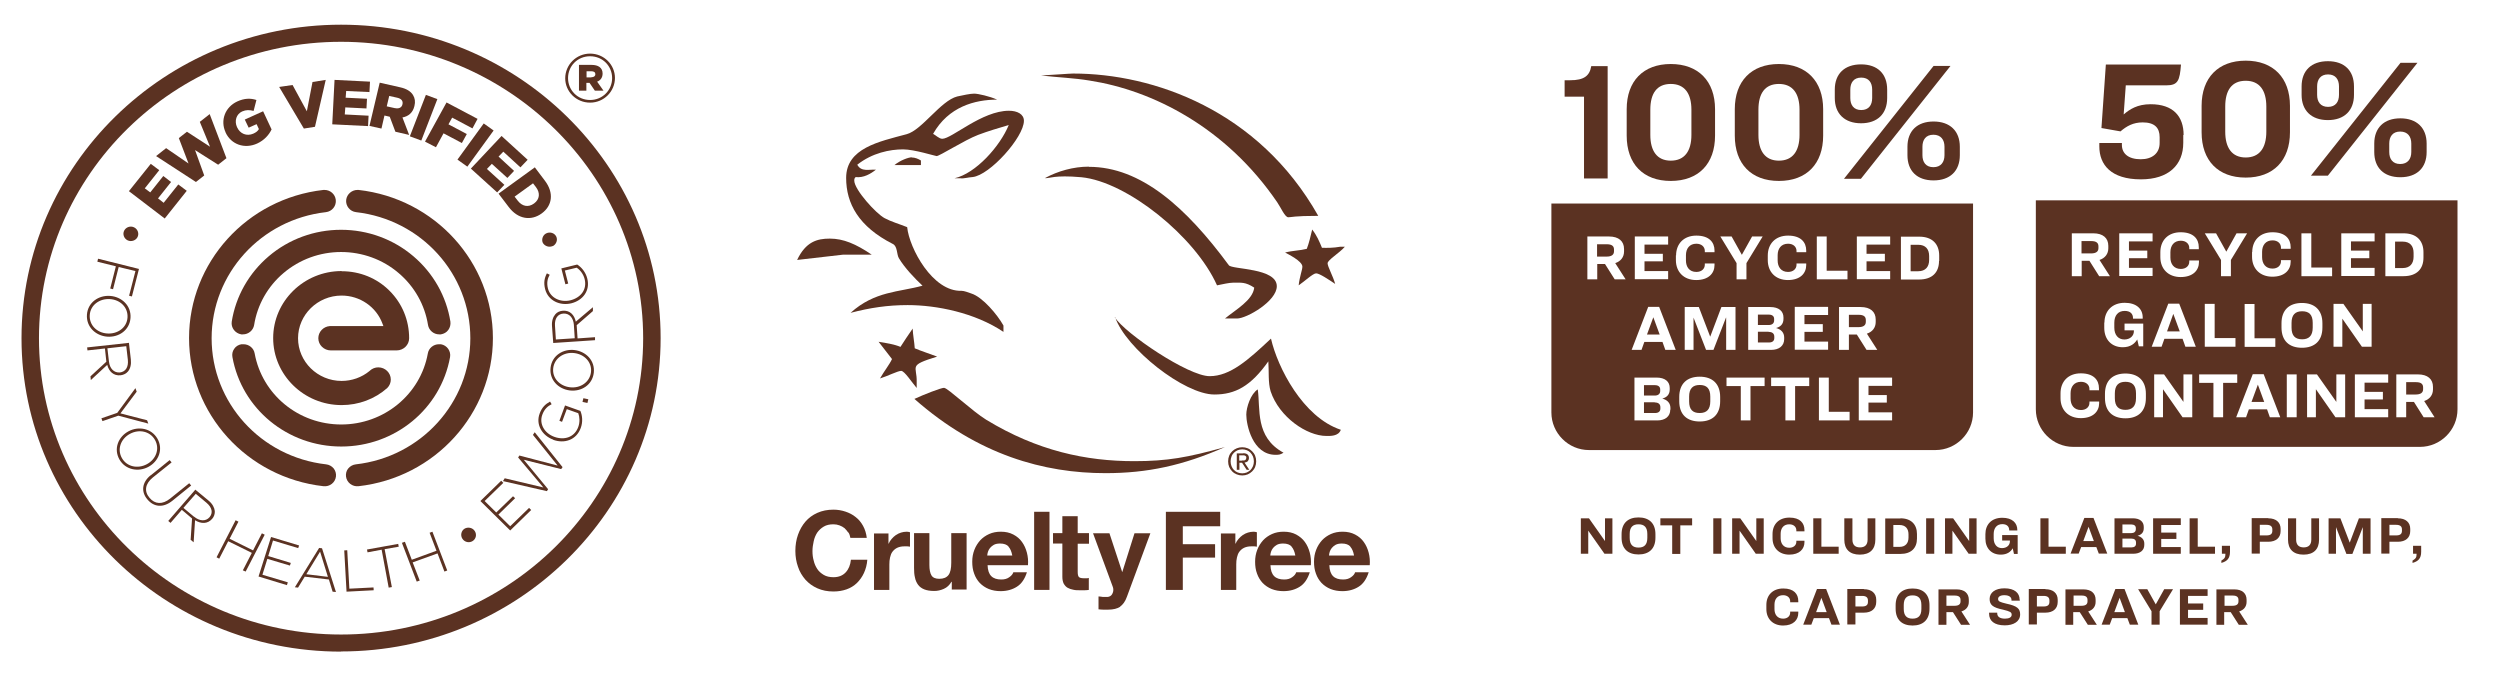 <svg viewBox="0 0 141.76 38.6" xmlns="http://www.w3.org/2000/svg" data-name="Layer 1" id="Layer_1">
  <defs>
    <style>
      .cls-1 {
        fill: #5b3222;
      }
    </style>
  </defs>
  <g>
    <g>
      <g>
        <path d="M55.25,5.31c.2,0,.88.15,1.29.34-1.26,0-2.76.4-3.63,1.94.13.06.34.28.52.28.54,0,2.25-1.59,3.78-1.59.47,0,.85.19.85.57,0,.93-1.94,3.09-2.91,3.19-.22.01-.53.1-.68.07h-.35c1.21-.27,2.59-1.82,3.08-3.02-.54.16-1.16.34-1.74.56-.78.3-2.18,1.2-2.35,1.2-.07,0-1.27-.38-1.9-.38-.75,0-1.75.2-2.6.87.23.42.66.26,1.06.28-.29.23-.7.48-1.16.42.02.04-.07,0-.07.2,0,.51,1.23,1.87,1.72,2.13.37.2.83.33,1.28.51.12,1.2,1.45,3.67,3.08,3.61.16,0,.4.1.55.15.65.2,1.49,1.21,1.83,1.82v.36c-1.62-1.09-3.8-1.52-5.43-1.52-1.13,0-2.13.15-3.24.44,1.37-1.24,2.75-1.17,4.08-1.54-.45-.42-1.02-1.02-1.34-1.56-.13-.21-.07-.68-.35-.81-1.93-.98-2.64-2.29-2.64-3.74,0-1.69,1.87-2.06,3.43-2.48.87-.23,1.93-1.9,2.87-2.14.31-.07.75-.16.95-.16" class="cls-1"></path>
        <path d="M60.85,4.17c4.56,0,10.52,2.08,13.9,8.07-1.39,0-1.51.08-1.7.08s-.42-.55-.62-.84c-2.91-4.27-7.09-6.36-10.64-6.91-.89-.15-1.82-.18-2.76-.29.64-.03,1.62-.11,1.82-.11" class="cls-1"></path>
        <path d="M51.7,8.93c.19,0,.37.08.52.17v.26h-1.5c.32-.27.8-.44.98-.44" class="cls-1"></path>
        <path d="M61.75,9.46c2.93,0,5.49,2.27,7.93,5.58.18.25,2.72.14,2.72,1.19,0,.85-1.71,1.83-2.25,1.83h-.69c.61-.5,1.58-1.04,1.66-1.75-.51-.33-.72-.28-1.21-.28-.2,0-.56.08-.9.15-1.23-2.76-5.11-5.88-7.69-6.13-1.57-.14-1.8.08-2.07.05.73-.4,1.62-.65,2.49-.65" class="cls-1"></path>
        <path d="M74.4,13.01c.26.32.42.7.56,1.04.29.01.65.01,1.04-.06h.26c-.31.36-.98.75-.98.94,0,.19.31.73.43,1.17-.34-.23-.89-.6-1.08-.6-.18,0-.65.45-.99.68.05-.49.21-.87.21-1.06,0-.32-.84-.72-.98-.8.41-.11.85-.11,1.23-.21.13-.33.21-.7.31-1.11" class="cls-1"></path>
        <path d="M47.06,13.53c.76,0,1.47.3,2.37.91h-1.62s-2.61.3-2.61.3c.49-1.03,1.13-1.21,1.85-1.21" class="cls-1"></path>
        <path d="M63.21,17.99c.6.93,4.17,3.34,5.38,3.34,1.17,0,2.19-.92,3.48-2.13.37,1.63,1.81,4.46,3.96,5.17-.13.38-.62.35-.82.35-1.1,0-2.67-1.06-3.16-2.53-.15-.49-.09-1.13-.13-1.7-.99,1.4-1.87,1.88-3.06,1.88-1.71,0-5.03-2.62-5.63-4.39" class="cls-1"></path>
        <path d="M51.75,18.62c.02.4.1.79.12,1.13.35.15.79.29,1.27.47-1.68.52-1.13.51-1.16,1.44v.34c-.27-.31-.69-.97-.88-.97s-.78.3-1.2.43c.23-.41.54-.79.68-1.1l-.76-.98c.43.07.89.14,1.24.29.19-.29.43-.67.7-1.05" class="cls-1"></path>
        <path d="M53.55,22c.19,0,1.6,1.33,2.37,1.8,2.91,1.77,5.66,2.35,8.4,2.35,1.87,0,3.04-.21,5.14-.8-2.38,1.05-4.41,1.48-6.77,1.48-3.48,0-7.22-1.02-10.84-4.21.54-.25,1.51-.63,1.69-.63" class="cls-1"></path>
        <path d="M71.32,22.08c.16,1.1-.17,2.7,1.46,3.59-.17.11-.26.12-.45.12-1.31,0-1.66-1.71-1.66-2.28,0-.41.25-1.18.65-1.43" class="cls-1"></path>
      </g>
      <g>
        <path d="M48.1,30.2c-.06-.09-.13-.17-.21-.25-.09-.07-.18-.12-.29-.16-.11-.04-.22-.06-.34-.06-.22,0-.4.04-.55.13s-.27.2-.37.34c-.09.14-.16.3-.2.49-.04.18-.07.37-.07.56,0,.19.02.37.07.54.04.18.11.33.2.47.09.14.22.25.37.34s.34.13.55.13c.29,0,.52-.09.69-.27.17-.18.27-.42.3-.72h.93c-.02.28-.09.53-.19.75-.1.22-.24.41-.4.57-.17.16-.36.28-.59.36-.23.08-.47.12-.74.12-.34,0-.64-.06-.91-.18-.27-.12-.49-.28-.68-.49-.18-.21-.33-.45-.42-.73-.1-.28-.15-.58-.15-.9,0-.33.05-.64.15-.92.1-.28.24-.53.42-.74.18-.21.41-.38.68-.5.27-.12.57-.18.91-.18.24,0,.47.04.68.11.21.07.41.17.58.31.17.13.31.3.42.5.11.2.18.43.21.68h-.93c-.02-.11-.05-.21-.11-.31Z" class="cls-1"></path>
        <path d="M50.38,30.24v.59s.01,0,.01,0c.04-.1.1-.19.17-.27.07-.08.15-.16.24-.22.09-.06.19-.11.29-.14.1-.03.21-.05.32-.05.06,0,.12.01.19.03v.82s-.09-.02-.15-.02-.11,0-.17,0c-.16,0-.29.03-.4.08-.11.05-.2.13-.27.22-.07.09-.11.2-.14.33-.03.12-.04.26-.04.4v1.44h-.87v-3.2h.83Z" class="cls-1"></path>
        <path d="M53.97,33.44v-.45s-.02,0-.02,0c-.11.19-.25.32-.43.4-.18.08-.36.12-.54.12-.23,0-.42-.03-.57-.09-.15-.06-.27-.15-.35-.26s-.15-.25-.18-.42c-.04-.16-.05-.34-.05-.54v-1.97h.87v1.81c0,.26.04.46.12.59.08.13.23.19.44.19.24,0,.41-.07.52-.21.11-.14.16-.38.16-.7v-1.68h.87v3.2h-.83Z" class="cls-1"></path>
        <path d="M56.21,32.67c.13.13.32.19.57.19.18,0,.33-.04.45-.13.13-.09.2-.18.23-.28h.77c-.12.38-.31.66-.57.82-.25.16-.56.25-.92.25-.25,0-.47-.04-.67-.12-.2-.08-.37-.2-.51-.34-.14-.15-.25-.33-.32-.53-.08-.21-.11-.43-.11-.68s.04-.46.12-.67.19-.38.33-.54c.14-.15.31-.27.51-.36.2-.09.42-.13.66-.13.27,0,.5.05.71.16s.37.25.49.42c.13.18.22.38.28.61.06.23.08.46.06.71h-2.29c.01.29.08.49.21.62ZM57.19,30.99c-.1-.11-.26-.17-.48-.17-.14,0-.25.02-.35.07-.09.05-.16.11-.22.18s-.09.14-.12.22c-.02.08-.04.15-.04.21h1.42c-.04-.22-.11-.39-.22-.51Z" class="cls-1"></path>
        <path d="M59.51,29.02v4.43h-.87v-4.43h.87Z" class="cls-1"></path>
        <path d="M61.75,30.24v.59h-.64s0,1.59,0,1.59c0,.15.02.25.07.3.05.05.15.07.29.07.05,0,.1,0,.14,0,.04,0,.09,0,.13-.02v.68c-.07.01-.15.02-.24.02-.09,0-.18,0-.26,0-.14,0-.26,0-.38-.03-.12-.02-.23-.06-.32-.11s-.16-.13-.22-.23c-.05-.1-.08-.23-.08-.39v-1.89s-.53,0-.53,0v-.59h.53s0-.96,0-.96h.87v.96s.64,0,.64,0Z" class="cls-1"></path>
        <path d="M63.53,34.4c-.17.11-.4.17-.7.17-.09,0-.18,0-.27,0-.09,0-.18-.01-.27-.02v-.73c.08,0,.17.02.25.03.09,0,.17,0,.26,0,.11-.01.2-.06.25-.14s.08-.17.08-.26c0-.07-.01-.14-.04-.2l-1.11-3.01h.93s.72,2.19.72,2.19h.01l.69-2.19h.9s-1.33,3.6-1.33,3.6c-.09.26-.23.45-.39.56Z" class="cls-1"></path>
        <path d="M69.19,29.02v.82h-2.12s0,1.02,0,1.02h1.83v.76h-1.83s0,1.83,0,1.83h-.96v-4.43h3.08Z" class="cls-1"></path>
        <path d="M70.05,30.24v.59s.01,0,.01,0c.04-.1.1-.19.17-.27.07-.08.15-.16.24-.22.09-.06.19-.11.29-.14.1-.03.21-.05.32-.05.06,0,.12.01.19.03v.82s-.09-.02-.15-.02-.11,0-.17,0c-.16,0-.29.03-.4.08-.11.05-.2.13-.27.22-.07.09-.11.2-.14.33-.03.12-.04.26-.04.4v1.44h-.87v-3.2h.83Z" class="cls-1"></path>
        <path d="M72.25,32.67c.13.13.32.19.57.19.18,0,.33-.04.45-.13.13-.09.2-.18.23-.28h.77c-.12.38-.31.66-.57.82-.25.16-.56.25-.92.25-.25,0-.47-.04-.67-.12-.2-.08-.37-.2-.51-.34-.14-.15-.25-.33-.32-.53-.08-.21-.11-.43-.11-.68,0-.24.04-.46.12-.67s.19-.38.33-.54c.14-.15.31-.27.51-.36.2-.09.42-.13.66-.13.27,0,.5.05.71.16.2.11.37.25.49.42.13.18.22.38.28.61.06.23.08.46.06.71h-2.29c.01.29.08.49.21.62ZM73.24,30.99c-.1-.11-.26-.17-.48-.17-.14,0-.25.02-.35.07-.09.05-.16.11-.22.18s-.09.14-.12.22c-.02.08-.04.15-.04.21h1.42c-.04-.22-.11-.39-.22-.51Z" class="cls-1"></path>
        <path d="M75.59,32.67c.13.13.32.19.57.19.18,0,.33-.04.45-.13.13-.09.2-.18.23-.28h.77c-.12.38-.31.66-.57.82-.25.16-.56.25-.92.25-.25,0-.47-.04-.67-.12-.2-.08-.37-.2-.51-.34-.14-.15-.25-.33-.32-.53-.08-.21-.11-.43-.11-.68s.04-.46.12-.67c.08-.21.19-.38.33-.54.14-.15.31-.27.51-.36.2-.09.42-.13.66-.13.27,0,.5.05.71.16s.37.25.49.42c.13.18.22.38.28.61.06.23.08.46.06.71h-2.29c.01.29.08.49.21.62ZM76.57,30.99c-.1-.11-.26-.17-.48-.17-.14,0-.25.02-.35.07-.09.05-.16.11-.22.18s-.09.14-.12.22c-.02.08-.04.15-.04.21h1.42c-.04-.22-.11-.39-.22-.51Z" class="cls-1"></path>
      </g>
    </g>
    <path d="M70.43,26.11s.06,0,.09,0c.03,0,.06,0,.08-.02.02-.01.04-.03.05-.05.01-.02.02-.05.02-.09,0-.03,0-.06-.02-.07-.01-.02-.03-.03-.05-.04-.02-.01-.04-.02-.07-.02-.02,0-.05,0-.07,0h-.19v.3h.15ZM70.49,25.7c.11,0,.19.02.25.07.05.05.08.11.08.2,0,.08-.03.14-.07.19-.05.04-.11.06-.18.07l.27.41h-.15l-.26-.4h-.15v.4h-.15v-.93h.36ZM69.83,26.43c.03.08.08.16.14.22.06.06.13.11.21.14.08.03.17.05.26.05s.18-.02.26-.05c.08-.04.15-.08.21-.14.06-.06.1-.13.14-.22.03-.08.05-.17.05-.27s-.02-.19-.05-.27c-.03-.08-.08-.15-.14-.22-.06-.06-.13-.11-.21-.14-.08-.03-.17-.05-.26-.05s-.18.02-.26.05c-.08.04-.15.08-.21.14-.06.06-.11.13-.14.22-.03.08-.05.17-.05.27s.02.19.05.27M69.7,25.84c.04-.1.1-.18.17-.25.07-.07.16-.13.26-.17.1-.04.2-.06.31-.06s.21.02.31.06c.1.04.18.1.25.17.07.07.13.15.17.25.04.1.06.2.06.32s-.02.22-.06.32c-.04.1-.1.18-.17.25-.07.07-.16.13-.25.17-.1.04-.2.06-.31.06s-.21-.02-.31-.06c-.1-.04-.18-.09-.26-.17-.07-.07-.13-.16-.17-.25-.04-.1-.06-.2-.06-.32s.02-.22.06-.32" class="cls-1"></path>
  </g>
  <g>
    <path d="M19.34,2.37C9.89,2.37,2.21,9.91,2.21,19.18s7.68,16.8,17.13,16.8,17.13-7.54,17.13-16.8S28.78,2.37,19.34,2.37M19.34,36.95c-9.99,0-18.12-7.97-18.12-17.77S9.35,1.4,19.34,1.4s18.12,7.97,18.12,17.77-8.13,17.77-18.12,17.77" class="cls-1"></path>
    <polygon points="7.31 10.84 8.55 9.29 9.03 9.65 8.21 10.68 8.52 10.91 9.26 9.98 9.7 10.32 8.96 11.25 9.28 11.5 10.11 10.46 10.59 10.82 9.34 12.39 7.31 10.84" class="cls-1"></polygon>
    <polygon points="8.85 8.85 9.42 8.4 10.69 9.27 10.14 7.83 10.6 7.47 11.91 8.32 11.33 6.91 11.89 6.47 12.84 8.97 12.37 9.34 11.06 8.51 11.58 9.95 11.11 10.32 8.85 8.85" class="cls-1"></polygon>
    <path d="M12.79,7.5h0c-.31-.67-.03-1.43.67-1.75.4-.18.74-.19,1.08-.08l-.16.62c-.23-.06-.42-.07-.65.03-.33.15-.45.54-.29.89h0c.17.38.55.53.92.37.16-.07.26-.15.32-.26l-.13-.28-.45.2-.22-.46,1.04-.47.48,1.03c-.15.31-.41.61-.82.8-.71.32-1.47.06-1.79-.63" class="cls-1"></path>
    <polygon points="15.83 4.93 16.59 4.82 17.4 6.31 17.72 4.65 18.47 4.53 17.86 7.19 17.23 7.29 15.83 4.93" class="cls-1"></polygon>
    <polygon points="18.97 4.53 20.98 4.63 20.95 5.22 19.63 5.16 19.6 5.54 20.81 5.6 20.78 6.15 19.58 6.09 19.55 6.49 20.9 6.56 20.87 7.15 18.84 7.05 18.97 4.53" class="cls-1"></polygon>
    <path d="M22.39,6.13c.23.05.39-.03.43-.21h0c.05-.2-.07-.33-.3-.38l-.45-.1-.14.59.45.1ZM21.54,4.69l1.15.26c.37.08.61.24.73.44.11.18.14.38.08.62h0c-.09.39-.35.59-.68.65l.38.99-.78-.18-.32-.85-.3-.07-.17.74-.68-.15.58-2.45Z" class="cls-1"></path>
    <polygon points="24.15 5.38 24.8 5.62 23.89 7.97 23.24 7.73 24.15 5.38" class="cls-1"></polygon>
    <polygon points="25.32 5.81 27.08 6.74 26.79 7.28 25.64 6.67 25.43 7.05 26.47 7.6 26.19 8.11 25.15 7.56 24.72 8.35 24.1 8.03 25.32 5.81" class="cls-1"></polygon>
    <polygon points="27.43 7 27.99 7.4 26.5 9.45 25.94 9.05 27.43 7" class="cls-1"></polygon>
    <polygon points="28.44 7.71 29.92 9.06 29.51 9.49 28.54 8.6 28.27 8.88 29.15 9.69 28.77 10.09 27.89 9.29 27.61 9.58 28.6 10.48 28.19 10.91 26.7 9.56 28.44 7.71" class="cls-1"></polygon>
    <path d="M30.23,10.39l-1.05.76.17.22c.25.33.6.41.93.17h0c.33-.24.36-.6.11-.93l-.17-.22ZM30.32,9.48l.58.77c.53.7.41,1.42-.18,1.85h0c-.6.44-1.35.34-1.88-.37l-.57-.75,2.07-1.5Z" class="cls-1"></path>
    <path d="M7.6,12.89h0c.21.1.3.35.2.55-.09.19-.35.29-.56.19h0c-.21-.1-.3-.35-.2-.55.1-.2.35-.29.56-.19" class="cls-1"></path>
    <polygon points="7.88 15.25 7.48 16.81 7.32 16.77 7.68 15.37 6.73 15.14 6.41 16.4 6.25 16.36 6.57 15.1 5.52 14.84 5.56 14.67 7.88 15.25" class="cls-1"></polygon>
    <path d="M6.08,18.91h0c.59.04,1.11-.33,1.15-.9.04-.57-.4-1.01-.99-1.05h0c-.59-.04-1.11.33-1.15.9-.04.57.4,1.01.99,1.05M6.25,16.78h0c.65.05,1.2.55,1.15,1.25-.05.69-.66,1.11-1.32,1.06h0c-.65-.05-1.2-.55-1.15-1.25.05-.69.66-1.11,1.32-1.06" class="cls-1"></path>
    <path d="M6.18,20.51c.04.38.28.64.62.61h0c.32-.04.49-.3.45-.71l-.09-.78-1.07.12.09.77ZM7.31,19.43l.11.96c.03.28-.03.51-.16.67-.1.12-.25.2-.42.22h0c-.4.04-.66-.21-.76-.59l-.93.86-.02-.21.9-.83-.08-.75-.99.11-.02-.17,2.38-.26Z" class="cls-1"></path>
    <polygon points="6.65 23.41 7.68 22.01 7.75 22.21 6.83 23.44 8.34 23.83 8.41 24.02 6.71 23.57 5.81 23.88 5.75 23.72 6.65 23.41" class="cls-1"></polygon>
    <path d="M8.33,26.32h0c.52-.28.74-.87.46-1.37-.28-.5-.9-.63-1.42-.35h0c-.52.28-.74.87-.46,1.37.28.5.9.63,1.42.35M7.28,24.46h0c.57-.31,1.31-.18,1.65.42.34.61.06,1.28-.51,1.59h0c-.57.31-1.31.18-1.65-.42-.34-.61-.06-1.28.51-1.59" class="cls-1"></path>
    <path d="M8.54,26.96l1.08-.87.11.13-1.07.86c-.43.35-.5.78-.18,1.15.3.36.72.4,1.17.04l1.08-.87.11.13-1.06.86c-.53.43-1.06.36-1.42-.07-.36-.42-.33-.95.18-1.37" class="cls-1"></path>
    <path d="M11.01,29.3c.3.25.65.28.87.03h0c.21-.25.15-.55-.17-.82l-.61-.51-.7.8.6.5ZM11.08,27.77l.75.62c.22.18.33.4.35.59.01.15-.04.32-.15.44h0c-.26.3-.63.29-.97.08l-.08,1.25-.17-.14.08-1.21-.58-.49-.64.74-.13-.11,1.55-1.79Z" class="cls-1"></path>
    <polygon points="13.36 29.5 13.52 29.58 13.02 30.55 14.35 31.21 14.85 30.24 15.01 30.32 13.93 32.41 13.77 32.34 14.28 31.35 12.94 30.69 12.43 31.68 12.28 31.6 13.36 29.5" class="cls-1"></polygon>
    <polygon points="15.37 30.45 16.96 30.93 16.91 31.08 15.48 30.65 15.21 31.53 16.49 31.92 16.44 32.07 15.16 31.69 14.88 32.59 16.32 33.02 16.27 33.18 14.66 32.69 15.37 30.45" class="cls-1"></polygon>
    <path d="M18.59,32.7l-.44-1.42-.78,1.28,1.22.15ZM18.09,31.07l.17.02.79,2.48-.19-.02-.21-.69-1.37-.16-.38.62-.18-.02,1.37-2.22Z" class="cls-1"></path>
    <polygon points="19.52 31.21 19.69 31.2 19.81 33.38 21.18 33.31 21.19 33.47 19.65 33.55 19.52 31.21" class="cls-1"></polygon>
    <polygon points="21.64 31.17 20.84 31.32 20.81 31.16 22.58 30.84 22.61 31 21.81 31.14 22.22 33.29 22.04 33.32 21.64 31.17" class="cls-1"></polygon>
    <polygon points="22.79 30.78 22.96 30.72 23.35 31.74 24.75 31.23 24.36 30.21 24.52 30.15 25.36 32.35 25.2 32.41 24.81 31.38 23.4 31.89 23.8 32.92 23.63 32.98 22.79 30.78" class="cls-1"></polygon>
    <path d="M26.22,30.55h0c-.13-.2-.06-.46.12-.57.18-.11.45-.07.58.13h0c.13.2.07.45-.12.57-.19.12-.45.07-.58-.13" class="cls-1"></path>
    <polygon points="27.24 28.41 28.42 27.26 28.54 27.38 27.48 28.41 28.14 29.06 29.09 28.14 29.21 28.25 28.26 29.18 28.93 29.84 30 28.8 30.12 28.92 28.93 30.08 27.24 28.41" class="cls-1"></polygon>
    <polygon points="28.52 27.28 28.62 27.12 30.81 27.64 29.38 25.94 29.45 25.83 31.62 26.4 30.22 24.66 30.32 24.51 31.9 26.49 31.82 26.6 29.7 26.07 31.08 27.74 31.01 27.85 28.52 27.28" class="cls-1"></polygon>
    <path d="M31.37,24.93h0c-.61-.22-1.01-.84-.77-1.48.13-.35.32-.53.59-.68l.09.15c-.22.11-.41.27-.53.6-.19.52.13,1.05.68,1.25h0c.58.21,1.15.02,1.36-.56.1-.27.08-.57,0-.78l-.65-.23-.27.72-.15-.06.32-.87.87.31c.11.26.15.62.02.97-.25.68-.92.9-1.56.67" class="cls-1"></path>
    <polygon points="33.03 22.79 33.31 22.85 33.36 22.64 33.08 22.58 33.03 22.79" class="cls-1"></polygon>
    <path d="M32.56,20.02h0c-.59-.07-1.12.29-1.19.85-.07.56.36,1.02.95,1.09h0c.59.07,1.12-.29,1.19-.85.07-.56-.36-1.02-.95-1.09M32.31,22.14h0c-.65-.08-1.17-.6-1.09-1.29.08-.69.71-1.08,1.36-1h0c.65.08,1.17.6,1.09,1.29-.08.69-.71,1.08-1.36,1" class="cls-1"></path>
    <path d="M32.54,18.41c-.03-.38-.25-.65-.59-.63h0c-.32.02-.51.28-.48.69l.05.78,1.07-.07-.05-.77ZM31.37,19.44l-.07-.96c-.02-.28.06-.51.19-.66.1-.12.26-.19.43-.2h0c.4-.03.65.24.73.62l.97-.82v.22s-.92.8-.92.8l.05.75.99-.07v.17s-2.38.16-2.38.16Z" class="cls-1"></path>
    <path d="M32.39,17.2h0c-.63.15-1.31-.14-1.48-.81-.09-.36-.04-.62.1-.89l.16.08c-.12.21-.18.45-.1.78.14.54.71.8,1.27.67h0c.6-.15.96-.62.81-1.21-.07-.28-.26-.52-.45-.64l-.67.16.19.74-.16.04-.23-.9.9-.22c.24.15.48.43.57.79.18.7-.26,1.25-.91,1.41" class="cls-1"></path>
    <path d="M31.34,13.95h0c-.21.1-.46,0-.56-.18-.09-.19,0-.45.2-.54h0c.21-.1.46-.02.56.18.1.2,0,.45-.2.55" class="cls-1"></path>
    <path d="M18.41,10.77s-.05,0-.07,0c-4.34.49-7.62,4.11-7.62,8.4s3.28,7.91,7.62,8.4c.36.04.67-.21.71-.55.02-.17-.03-.33-.13-.46-.11-.13-.26-.21-.43-.23-3.7-.42-6.49-3.49-6.49-7.15s2.79-6.73,6.48-7.15c.35-.04.6-.35.56-.7-.04-.32-.31-.56-.64-.56" class="cls-1"></path>
    <path d="M20.27,10.77c-.32,0-.6.24-.64.56-.04.34.21.66.56.7,3.7.42,6.48,3.5,6.48,7.15s-2.79,6.73-6.49,7.15c-.17.02-.32.1-.43.23-.11.13-.15.3-.13.46.04.34.36.59.71.55,4.34-.49,7.62-4.11,7.62-8.4s-3.28-7.91-7.62-8.4c-.03,0-.05,0-.07,0" class="cls-1"></path>
    <path d="M13.8,19.52s-.08,0-.11,0c-.17.03-.32.12-.41.26-.1.14-.13.3-.1.47.53,2.94,3.13,5.07,6.17,5.07s5.64-2.13,6.17-5.07c.06-.34-.17-.67-.52-.73-.04,0-.07,0-.11,0-.31,0-.58.22-.63.52-.42,2.33-2.49,4.03-4.91,4.03s-4.48-1.69-4.91-4.03c-.05-.3-.32-.52-.63-.52" class="cls-1"></path>
    <path d="M19.34,13.03c-1.51,0-2.96.53-4.1,1.5-1.13.96-1.87,2.27-2.1,3.71-.05.34.19.66.54.72.03,0,.07,0,.1,0,.31,0,.58-.23.63-.53.18-1.14.77-2.19,1.67-2.95.91-.77,2.06-1.19,3.26-1.19s2.36.42,3.26,1.19c.9.76,1.49,1.81,1.67,2.95.05.3.32.53.63.53.03,0,.07,0,.1,0,.17-.03.32-.11.42-.25.1-.14.14-.3.12-.47-.23-1.44-.97-2.75-2.1-3.71-1.14-.97-2.59-1.5-4.1-1.5" class="cls-1"></path>
    <path d="M19.37,15.37c-2.14,0-3.88,1.71-3.88,3.8s1.74,3.8,3.88,3.8c.96,0,1.88-.34,2.59-.97.13-.13.2-.3.2-.48,0-.38-.32-.69-.71-.69-.18,0-.35.07-.48.19l-.02.02c-.44.36-1,.56-1.58.56-1.36,0-2.47-1.09-2.47-2.42s1.11-2.42,2.47-2.42c1.04,0,1.97.64,2.32,1.6l.05.13h-3.04c-.37.03-.65.33-.65.69,0,.38.32.69.71.69,0,0,.01,0,.02,0h.01s3.7,0,3.7,0c.39,0,.71-.31.71-.69,0-1.02-.39-1.97-1.11-2.69-.72-.72-1.68-1.11-2.71-1.11" class="cls-1"></path>
    <path d="M33.53,4.38c.15,0,.23-.07.23-.17,0-.11-.08-.17-.23-.17h-.27v.35h.27ZM32.84,3.68h.71c.36,0,.62.15.62.49,0,.23-.12.39-.31.46l.36.51h-.49l-.3-.44h-.18v.44h-.42v-1.46ZM34.71,4.43h0c0-.68-.53-1.24-1.25-1.24s-1.25.56-1.25,1.24h0c0,.68.54,1.24,1.25,1.24s1.25-.56,1.25-1.24M32.05,4.44h0c0-.76.62-1.4,1.41-1.4s1.41.63,1.41,1.38h0c0,.76-.62,1.4-1.41,1.4s-1.41-.63-1.41-1.38" class="cls-1"></path>
  </g>
  <g>
    <path d="M90.1,29.39l.91,1.29h0v-1.29s.42,0,.42,0v2.01h-.45l-.92-1.31h0v1.31s-.42,0-.42,0v-2.01h.46Z" class="cls-1"></path>
    <path d="M93.87,30.29v.2c0,.63-.37.95-.96.95s-.96-.32-.96-.95v-.2c0-.63.37-.95.96-.95s.96.32.96.95ZM92.41,30.28v.22c0,.39.18.55.5.55s.5-.16.5-.55v-.22c0-.39-.18-.55-.5-.55s-.5.16-.5.55Z" class="cls-1"></path>
    <path d="M95.95,29.39v.4h-.67v1.62h-.46v-1.62h-.67v-.4h1.79Z" class="cls-1"></path>
    <path d="M97.61,29.39v2.01h-.46v-2.01h.46Z" class="cls-1"></path>
    <path d="M98.68,29.39l.91,1.29h0v-1.29s.42,0,.42,0v2.01h-.45l-.92-1.31h0v1.31s-.42,0-.42,0v-2.01h.46Z" class="cls-1"></path>
    <path d="M102.32,30.05v.08h-.46v-.06c0-.19-.15-.34-.4-.34-.33,0-.49.23-.49.54v.25c0,.3.16.54.49.54.25,0,.4-.15.4-.34v-.06h.46v.08c0,.39-.28.71-.86.71s-.95-.38-.95-.93v-.24c0-.55.36-.93.96-.93s.85.31.85.71Z" class="cls-1"></path>
    <path d="M103.28,29.39v1.61h.98v.4h-1.44v-2.01h.46Z" class="cls-1"></path>
    <path d="M105.04,29.39v1.21c0,.29.15.44.43.44s.43-.15.43-.44v-1.21h.44v1.21c0,.54-.3.85-.88.85s-.88-.31-.88-.85v-1.21h.46Z" class="cls-1"></path>
    <path d="M107.76,29.39c.62,0,.94.36.94.89v.26c0,.53-.32.87-.94.87h-.86v-2.01h.86ZM107.36,31.01h.35c.34,0,.51-.21.51-.53v-.18c0-.32-.17-.53-.51-.53h-.35v1.24Z" class="cls-1"></path>
    <path d="M109.68,29.39v2.01h-.46v-2.01h.46Z" class="cls-1"></path>
    <path d="M110.75,29.39l.91,1.29h0v-1.29s.42,0,.42,0v2.01h-.45l-.92-1.31h0v1.31s-.42,0-.42,0v-2.01h.46Z" class="cls-1"></path>
    <path d="M114.39,30.03v.05h-.46v-.02c0-.2-.13-.34-.39-.34-.31,0-.49.22-.49.56v.24c0,.34.18.56.47.56.27,0,.45-.16.45-.39v-.04h-.44v-.31h.88v1.07h-.21l-.07-.32c-.11.19-.31.36-.68.36-.52,0-.87-.35-.87-.91v-.25c0-.55.35-.93.96-.93.56,0,.85.29.85.69Z" class="cls-1"></path>
    <path d="M116.16,29.39v1.61h.98v.4h-1.44v-2.01h.46Z" class="cls-1"></path>
    <path d="M118.86,31.02h-.85l-.14.37h-.46l.78-2.02h.52l.78,2.02h-.48l-.14-.37ZM118.13,30.68h.6l-.3-.81h0l-.3.81Z" class="cls-1"></path>
    <path d="M120.94,29.39c.4,0,.62.19.62.49v.07c0,.24-.13.37-.35.43h0c.24.07.38.22.38.44v.08c0,.31-.24.5-.62.5h-1.07v-2.01h1.03ZM120.35,30.23h.5c.16,0,.26-.08.26-.22v-.07c0-.12-.09-.2-.25-.2h-.51v.49ZM120.35,31.04h.52c.16,0,.25-.08.25-.21v-.07c0-.14-.09-.22-.27-.22h-.5v.5Z" class="cls-1"></path>
    <path d="M123.66,29.39v.38h-1.11v.43h.86v.36h-.86v.46h1.11v.38h-1.57v-2.01h1.57Z" class="cls-1"></path>
    <path d="M124.62,29.39v1.61h.98v.4h-1.44v-2.01h.46Z" class="cls-1"></path>
    <path d="M126.45,30.95v.34c0,.38-.17.54-.49.63v-.13c.19-.12.23-.18.23-.39h-.2v-.45h.45Z" class="cls-1"></path>
    <path d="M128.62,29.39c.44,0,.7.23.7.6v.12c0,.38-.26.61-.7.61h-.48v.67h-.46v-2.01h.94ZM128.14,30.36h.38c.25,0,.33-.1.33-.26v-.08c0-.16-.09-.26-.33-.26h-.38v.6Z" class="cls-1"></path>
    <path d="M130.2,29.39v1.21c0,.29.15.44.43.44s.43-.15.43-.44v-1.21h.44v1.21c0,.54-.3.85-.88.85s-.88-.31-.88-.85v-1.21h.46Z" class="cls-1"></path>
    <path d="M132.71,29.39l.53,1.38h0l.52-1.38h.66v2.01h-.44v-1.51h0l-.59,1.52h-.34l-.59-1.52h0v1.51h-.42v-2.01h.66Z" class="cls-1"></path>
    <path d="M135.97,29.39c.44,0,.7.23.7.6v.12c0,.38-.26.61-.7.61h-.48v.67h-.46v-2.01h.94ZM135.49,30.36h.38c.25,0,.33-.1.33-.26v-.08c0-.16-.09-.26-.33-.26h-.38v.6Z" class="cls-1"></path>
    <path d="M137.29,30.95v.34c0,.38-.17.54-.49.63v-.13c.19-.12.23-.18.23-.39h-.2v-.45h.45Z" class="cls-1"></path>
    <path d="M101.97,34.07v.08h-.46v-.06c0-.19-.15-.34-.4-.34-.33,0-.49.23-.49.54v.25c0,.3.16.54.49.54.25,0,.4-.15.4-.34v-.06h.46v.08c0,.39-.28.71-.86.71s-.95-.38-.95-.93v-.24c0-.55.36-.93.96-.93s.85.31.85.71Z" class="cls-1"></path>
    <path d="M103.7,35.05h-.85l-.14.37h-.46l.78-2.02h.52l.78,2.02h-.48l-.14-.37ZM102.98,34.71h.6l-.3-.81h0l-.3.81Z" class="cls-1"></path>
    <path d="M105.69,33.41c.44,0,.7.23.7.6v.12c0,.38-.26.61-.7.61h-.48v.67h-.46v-2.01h.94ZM105.21,34.39h.38c.25,0,.33-.1.33-.26v-.08c0-.16-.09-.26-.33-.26h-.38v.6Z" class="cls-1"></path>
    <path d="M109.41,34.32v.2c0,.63-.37.95-.96.95s-.96-.32-.96-.95v-.2c0-.63.37-.95.96-.95s.96.32.96.95ZM107.95,34.31v.22c0,.39.18.55.5.55s.5-.16.5-.55v-.22c0-.39-.18-.55-.5-.55s-.5.16-.5.55Z" class="cls-1"></path>
    <path d="M110.38,35.43h-.46v-2.01h1.02c.46,0,.7.23.7.59v.12c0,.27-.16.46-.42.54l.49.76h-.51l-.46-.72h-.37v.72ZM110.38,34.35h.45c.24,0,.34-.09.34-.25v-.08c0-.16-.09-.25-.34-.25h-.46v.58Z" class="cls-1"></path>
    <path d="M114.53,34.01v.05h-.47v-.04c0-.15-.12-.27-.41-.27-.23,0-.35.09-.35.21,0,.15.11.18.47.27.61.13.78.28.78.61,0,.4-.37.62-.87.62-.6,0-.89-.26-.89-.66v-.06h.46v.03c0,.2.15.31.44.31.24,0,.38-.08.38-.22,0-.15-.09-.19-.49-.29-.58-.12-.76-.27-.76-.61,0-.36.32-.6.84-.6.58,0,.86.27.86.64Z" class="cls-1"></path>
    <path d="M115.98,33.41c.44,0,.7.23.7.6v.12c0,.38-.26.61-.7.61h-.48v.67h-.46v-2.01h.94ZM115.5,34.39h.38c.25,0,.33-.1.33-.26v-.08c0-.16-.09-.26-.33-.26h-.38v.6Z" class="cls-1"></path>
    <path d="M117.58,35.43h-.46v-2.01h1.01c.46,0,.7.23.7.59v.12c0,.27-.16.46-.42.54l.49.76h-.51l-.46-.72h-.37v.72ZM117.58,34.35h.45c.24,0,.34-.09.34-.25v-.08c0-.16-.09-.25-.33-.25h-.46v.58Z" class="cls-1"></path>
    <path d="M120.62,35.05h-.85l-.14.37h-.46l.78-2.02h.52l.78,2.02h-.48l-.14-.37ZM119.89,34.71h.6l-.3-.81h0l-.3.81Z" class="cls-1"></path>
    <path d="M121.76,33.41l.48.86.48-.86h.5l-.76,1.25v.76h-.46v-.76l-.76-1.25h.52Z" class="cls-1"></path>
    <path d="M125.18,33.41v.38h-1.11v.43h.86v.36h-.86v.46h1.11v.38h-1.57v-2.01h1.57Z" class="cls-1"></path>
    <path d="M126.14,35.43h-.46v-2.01h1.01c.46,0,.7.23.7.59v.12c0,.27-.16.46-.42.54l.49.76h-.51l-.46-.72h-.37v.72ZM126.14,34.35h.45c.24,0,.34-.09.34-.25v-.08c0-.16-.09-.25-.33-.25h-.46v.58Z" class="cls-1"></path>
  </g>
  <g>
    <path d="M88.73,4.55h.31c.78,0,1.1-.25,1.19-.8h.93v6.37h-1.34v-4.64h-1.1v-.93Z" class="cls-1"></path>
    <path d="M97.25,6.19v1.5c0,1.6-.94,2.57-2.51,2.57s-2.5-.97-2.5-2.57v-1.5c0-1.59.94-2.56,2.5-2.56s2.51.97,2.51,2.56ZM93.58,6.22v1.43c0,.91.38,1.46,1.16,1.46s1.17-.54,1.17-1.46v-1.43c0-.91-.38-1.46-1.17-1.46s-1.16.54-1.16,1.46Z" class="cls-1"></path>
    <path d="M103.38,6.19v1.5c0,1.6-.94,2.57-2.51,2.57s-2.5-.97-2.5-2.57v-1.5c0-1.59.94-2.56,2.5-2.56s2.51.97,2.51,2.56ZM99.71,6.22v1.43c0,.91.38,1.46,1.16,1.46s1.17-.54,1.17-1.46v-1.43c0-.91-.38-1.46-1.17-1.46s-1.16.54-1.16,1.46Z" class="cls-1"></path>
    <path d="M107.01,5.08v.48c0,.89-.55,1.43-1.48,1.43s-1.49-.54-1.49-1.43v-.48c0-.89.55-1.43,1.49-1.43s1.48.54,1.48,1.43ZM105.52,10.14h-.96l5.08-6.4h.96l-5.08,6.4ZM104.92,5.08v.48c0,.39.19.68.62.68s.62-.29.62-.68v-.48c0-.39-.19-.68-.62-.68s-.62.29-.62.68ZM108.16,8.8v-.48c0-.89.55-1.43,1.48-1.43s1.49.54,1.49,1.43v.48c0,.89-.55,1.43-1.49,1.43s-1.48-.54-1.48-1.43ZM110.26,8.8v-.48c0-.39-.2-.68-.63-.68s-.62.29-.62.68v.48c0,.39.19.68.62.68s.63-.29.63-.68Z" class="cls-1"></path>
    <g>
      <path d="M96.38,21.83c-.39,0-.6.2-.6.66v.27c0,.47.21.66.6.66s.6-.2.6-.66v-.27c0-.47-.21-.66-.6-.66Z" class="cls-1"></path>
      <polygon points="93.75 17.99 93.39 18.97 94.11 18.97 93.75 17.99 93.75 17.99" class="cls-1"></polygon>
      <path d="M100.29,18.81h-.61v.61h.63c.19,0,.3-.09.3-.25v-.08c0-.17-.11-.27-.32-.27Z" class="cls-1"></path>
      <path d="M100.6,18.16v-.08c0-.15-.11-.24-.3-.24h-.62v.59h.61c.19,0,.31-.09.31-.26Z" class="cls-1"></path>
      <path d="M93.83,22.81h-.61v.61h.63c.19,0,.3-.09.3-.25v-.08c0-.17-.11-.27-.32-.27Z" class="cls-1"></path>
      <path d="M94.14,22.16v-.08c0-.15-.11-.24-.3-.24h-.62v.59h.61c.19,0,.31-.09.31-.26Z" class="cls-1"></path>
      <path d="M91.11,13.85h-.55v.7h.54c.29,0,.42-.11.42-.3v-.1c0-.19-.11-.3-.41-.3Z" class="cls-1"></path>
      <path d="M87.97,11.54v11.85c0,1.17.96,2.13,2.13,2.13h19.65c1.17,0,2.13-.96,2.13-2.13v-11.85h-23.91ZM105.29,13.41h1.89v.46h-1.34v.52h1.04v.43h-1.04v.55h1.34v.46h-1.89v-2.43ZM103.02,13.41h.56v1.94h1.18v.49h-1.74v-2.43ZM103.36,18.39v.43h-1.04v.55h1.34v.46h-1.89v-2.43h1.89v.46h-1.34v.52h1.04ZM100.24,14.49c0-.66.43-1.13,1.15-1.13s1.03.37,1.03.85v.09h-.55v-.07c0-.23-.18-.41-.48-.41-.39,0-.59.28-.59.65v.3c0,.36.19.65.59.65.3,0,.48-.18.48-.41v-.07h.55v.09c0,.47-.34.85-1.04.85s-1.14-.46-1.14-1.13v-.28ZM98.19,13.41l.58,1.04.58-1.04h.6l-.92,1.51v.92h-.56v-.92l-.92-1.51h.63ZM92.7,13.41h1.89v.46h-1.34v.52h1.04v.43h-1.04v.55h1.34v.46h-1.89v-2.43ZM91.56,15.84l-.55-.87h-.44v.87h-.56v-2.43h1.23c.55,0,.85.27.85.71v.14c0,.32-.19.56-.5.66l.59.92h-.61ZM94.71,23.23c0,.38-.28.61-.74.61h-1.29v-2.43h1.25c.49,0,.75.23.75.59v.08c0,.29-.16.45-.42.52h0c.29.08.46.26.46.54v.09ZM94.43,19.84l-.16-.45h-1.03l-.16.45h-.56l.94-2.44h.62l.94,2.44h-.58ZM95.04,14.49c0-.66.43-1.13,1.15-1.13s1.03.37,1.03.85v.09h-.55v-.07c0-.23-.18-.41-.48-.41-.39,0-.59.28-.59.65v.3c0,.36.19.65.59.65.3,0,.48-.18.48-.41v-.07h.55v.09c0,.47-.34.85-1.04.85s-1.15-.46-1.15-1.13v-.28ZM97.54,22.75c0,.76-.44,1.15-1.16,1.15s-1.16-.39-1.16-1.15v-.24c0-.76.45-1.15,1.16-1.15s1.16.39,1.16,1.15v.24ZM97.87,18.01l-.71,1.83h-.42l-.71-1.83h0v1.83h-.5v-2.43h.8l.64,1.67h.01l.63-1.67h.8v2.43h-.53v-1.83h0ZM100.06,21.89h-.8v1.95h-.55v-1.95h-.81v-.48h2.16v.48ZM99.13,19.84v-2.43h1.25c.48,0,.75.23.75.59v.08c0,.29-.16.45-.42.52h0c.29.08.46.26.46.54v.09c0,.38-.29.61-.74.61h-1.29ZM102.59,21.89h-.8v1.95h-.55v-1.95h-.81v-.48h2.16v.48ZM104.88,23.84h-1.74v-2.43h.56v1.94h1.18v.49ZM104.84,18.97v.87h-.56v-2.43h1.23c.55,0,.85.27.85.71v.14c0,.32-.19.56-.5.66l.59.92h-.61l-.55-.87h-.44ZM107.29,21.88h-1.34v.52h1.04v.43h-1.04v.55h1.34v.46h-1.89v-2.43h1.89v.46ZM109.95,14.8c0,.64-.38,1.05-1.13,1.05h-1.03v-2.43h1.04c.75,0,1.13.43,1.13,1.07v.31Z" class="cls-1"></path>
      <path d="M105.39,17.85h-.55v.7h.54c.29,0,.42-.11.42-.3v-.1c0-.19-.11-.3-.41-.3Z" class="cls-1"></path>
      <path d="M108.77,13.88h-.43v1.5h.43c.42,0,.62-.26.62-.64v-.22c0-.39-.2-.64-.62-.64Z" class="cls-1"></path>
    </g>
  </g>
  <g>
    <path d="M123.8,7.65v.45c0,1.25-.83,2.07-2.4,2.07-1.7,0-2.36-.83-2.36-1.87v-.19h1.28v.11c0,.48.36.81,1.07.81.64,0,1.07-.33,1.07-.92v-.33c0-.53-.28-.84-.96-.84-.54,0-.91.21-1.26.51l-1.08-.19.25-3.6h4.26c-.07.92-.17,1.18-.84,1.18h-2.29l-.12,1.65c.34-.29.77-.58,1.53-.58,1.27,0,1.87.68,1.87,1.75Z" class="cls-1"></path>
    <path d="M129.85,6v1.5c0,1.6-.94,2.57-2.51,2.57s-2.5-.97-2.5-2.57v-1.5c0-1.59.94-2.56,2.5-2.56s2.51.97,2.51,2.56ZM126.18,6.04v1.43c0,.91.38,1.46,1.16,1.46s1.17-.54,1.17-1.46v-1.43c0-.91-.38-1.46-1.17-1.46s-1.16.54-1.16,1.46Z" class="cls-1"></path>
    <path d="M133.48,4.9v.48c0,.89-.55,1.43-1.48,1.43s-1.49-.54-1.49-1.43v-.48c0-.89.55-1.43,1.49-1.43s1.48.54,1.48,1.43ZM132,9.96h-.96l5.08-6.4h.96l-5.08,6.4ZM131.39,4.9v.48c0,.39.19.68.62.68s.62-.29.62-.68v-.48c0-.39-.19-.68-.62-.68s-.62.29-.62.68ZM134.63,8.62v-.48c0-.89.55-1.43,1.48-1.43s1.49.54,1.49,1.43v.48c0,.89-.55,1.43-1.49,1.43s-1.48-.54-1.48-1.43ZM136.73,8.62v-.48c0-.39-.2-.68-.63-.68s-.62.29-.62.68v.48c0,.39.19.68.62.68s.63-.29.63-.68Z" class="cls-1"></path>
    <g>
      <path d="M130.54,17.65c-.39,0-.6.2-.6.66v.27c0,.47.22.66.6.66s.6-.2.6-.66v-.27c0-.47-.21-.66-.6-.66Z" class="cls-1"></path>
      <polygon points="123.23 17.81 122.88 18.79 123.6 18.79 123.24 17.81 123.23 17.81" class="cls-1"></polygon>
      <path d="M120.52,21.65c-.39,0-.6.2-.6.66v.27c0,.47.22.66.6.66s.6-.2.6-.66v-.27c0-.47-.21-.66-.6-.66Z" class="cls-1"></path>
      <polygon points="128.03 21.81 127.67 22.79 128.39 22.79 128.03 21.81 128.03 21.81" class="cls-1"></polygon>
      <path d="M115.44,11.36v11.85c0,1.17.96,2.13,2.13,2.13h19.65c1.17,0,2.13-.96,2.13-2.13v-11.85h-23.91ZM135.25,13.23h1.04c.75,0,1.13.43,1.13,1.07v.31c0,.64-.38,1.05-1.13,1.05h-1.03v-2.43ZM132.76,13.23h1.89v.46h-1.34v.52h1.04v.43h-1.04v.55h1.34v.46h-1.89v-2.43ZM132.32,17.23h.56l1.1,1.56h0v-1.56s.5,0,.5,0v2.43h-.55l-1.11-1.59h0v1.59s-.5,0-.5,0v-2.43ZM130.5,13.23h.56v1.94h1.18v.49h-1.74v-2.43ZM127.71,14.3c0-.66.43-1.13,1.15-1.13s1.03.37,1.03.85v.09h-.55v-.07c0-.23-.18-.41-.48-.41-.39,0-.59.28-.59.65v.3c0,.36.19.65.59.65.3,0,.48-.18.48-.41v-.07h.55v.09c0,.47-.34.85-1.04.85s-1.15-.46-1.15-1.13v-.28ZM129.02,19.18v.49h-1.74v-2.43h.56v1.94h1.18ZM125.66,13.23l.58,1.04.58-1.04h.6l-.92,1.51v.92h-.56v-.92l-.92-1.51h.63ZM125.02,17.23h.56v1.94h1.18v.49h-1.74v-2.43ZM120.17,13.23h1.89v.46h-1.34v.52h1.04v.43h-1.04v.55h1.34v.46h-1.89v-2.43ZM117.47,13.23h1.23c.55,0,.85.27.85.71v.14c0,.32-.19.56-.5.66l.59.92h-.61l-.55-.87h-.44v.87h-.56v-2.43ZM119.03,22.13h-.55v-.07c0-.23-.18-.41-.48-.41-.39,0-.59.28-.59.65v.3c0,.36.19.65.59.65.3,0,.48-.18.48-.41v-.07h.55v.09c0,.47-.34.85-1.04.85s-1.15-.46-1.15-1.13v-.28c0-.66.43-1.13,1.15-1.13s1.03.37,1.03.85v.09ZM119.33,18.3c0-.66.43-1.13,1.15-1.13.67,0,1.02.35,1.02.83v.07h-.55v-.03c0-.24-.15-.41-.47-.41-.38,0-.59.26-.59.67v.28c0,.41.22.67.57.67.32,0,.54-.2.54-.47v-.05h-.53v-.38h1.06v1.29h-.25l-.09-.39c-.14.23-.38.44-.82.44-.62,0-1.05-.42-1.05-1.1v-.31ZM121.68,22.57c0,.76-.44,1.15-1.16,1.15s-1.16-.39-1.16-1.15v-.24c0-.76.45-1.15,1.16-1.15s1.16.39,1.16,1.15v.24ZM124.31,23.66h-.55l-1.11-1.59h0v1.59s-.5,0-.5,0v-2.43h.56l1.1,1.56h0v-1.56s.5,0,.5,0v2.43ZM123.92,19.66l-.16-.45h-1.03l-.16.45h-.56l.94-2.44h.62l.94,2.44h-.58ZM124.69,14.13h-.55v-.07c0-.23-.18-.41-.48-.41-.39,0-.59.28-.59.65v.3c0,.36.19.65.59.65.3,0,.48-.18.48-.41v-.07h.55v.09c0,.47-.34.85-1.04.85s-1.15-.46-1.15-1.13v-.28c0-.66.43-1.13,1.15-1.13s1.03.37,1.03.85v.09ZM126.06,23.66h-.55v-1.95h-.81v-.48h2.16v.48h-.8v1.95ZM128.71,23.66l-.16-.45h-1.03l-.16.45h-.56l.94-2.44h.62l.94,2.44h-.58ZM130.23,23.66h-.56v-2.43h.56v2.43ZM129.37,18.57v-.24c0-.76.45-1.15,1.16-1.15s1.16.39,1.16,1.15v.24c0,.76-.44,1.15-1.16,1.15s-1.16-.39-1.16-1.15ZM132.98,23.66h-.55l-1.11-1.59h0v1.59s-.5,0-.5,0v-2.43h.56l1.1,1.56h0v-1.56s.5,0,.5,0v2.43ZM135.42,21.7h-1.34v.52h1.04v.43h-1.04v.55h1.34v.46h-1.89v-2.43h1.89v.46ZM137.43,23.66l-.55-.87h-.44v.87h-.56v-2.43h1.23c.55,0,.85.27.85.71v.14c0,.32-.19.56-.5.66l.59.92h-.61Z" class="cls-1"></path>
      <path d="M136.99,21.67h-.55v.7h.54c.29,0,.42-.11.42-.3v-.1c0-.19-.11-.3-.4-.3Z" class="cls-1"></path>
      <path d="M136.86,14.56v-.22c0-.39-.2-.64-.62-.64h-.43v1.5h.43c.42,0,.62-.26.62-.64Z" class="cls-1"></path>
      <path d="M118.99,14.07v-.1c0-.19-.11-.3-.41-.3h-.55v.7h.54c.29,0,.42-.11.42-.3Z" class="cls-1"></path>
    </g>
  </g>
</svg>